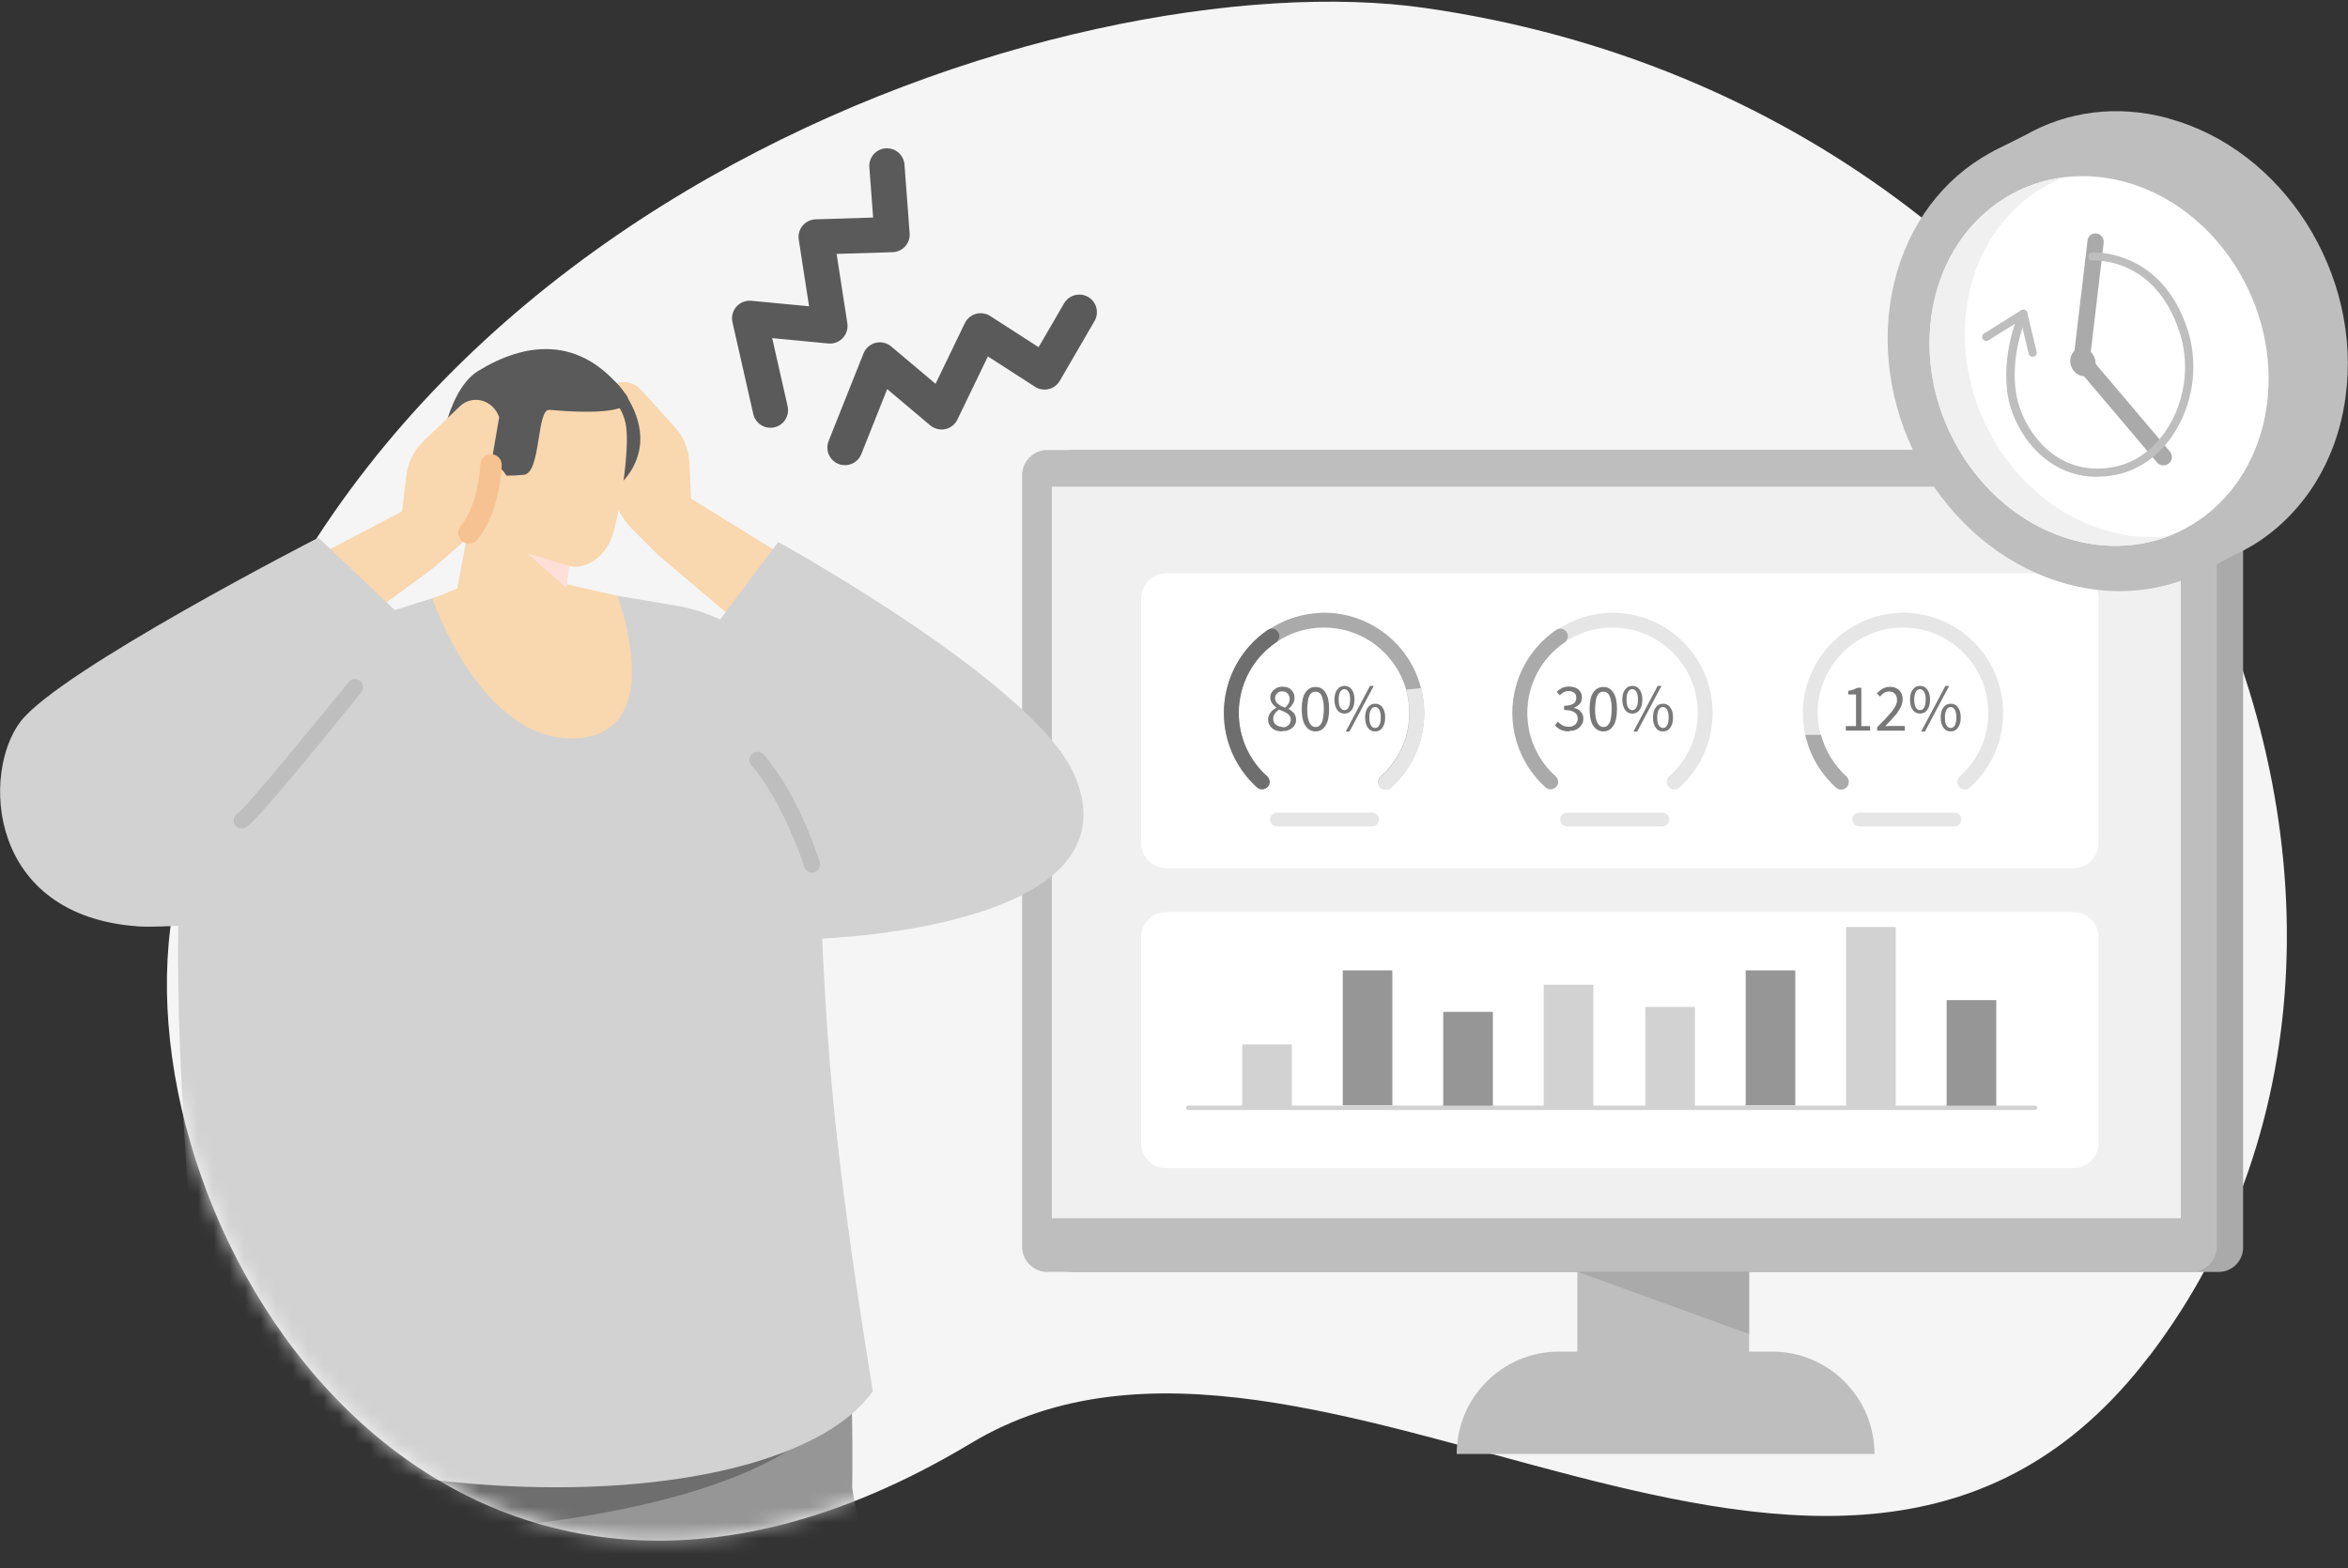 <?xml version="1.0" encoding="UTF-8"?>
<svg xmlns="http://www.w3.org/2000/svg" version="1.1" xmlns:xlink="http://www.w3.org/1999/xlink" viewBox="0 0 150 100.22">
  <rect x="0" y="0" width="150" height="100.22" fill="#333333" stroke="none"/>
  <!-- Generator: Adobe Illustrator 29.6.1, SVG Export Plug-In . SVG Version: 2.1.1 Build 9)  -->
  <defs>
    <style>
      .st0, .st1 {
        fill: #6e6e6e;
      }

      .st0, .st2, .st3, .st4, .st5, .st6, .st7 {
        fill-rule: evenodd;
      }

      .st8 {
        fill: #fff;
      }

      .st9 {
        mask: url(#mask);
      }

      .st10 {
        fill: #f0f0f0;
      }

      .st11 {
        stroke: #f7c292;
        stroke-width: 1.37px;
      }

      .st11, .st12 {
        fill: none;
        stroke-linecap: round;
        stroke-linejoin: round;
      }

      .st13 {
        isolation: isolate;
      }

      .st2 {
        fill: #5a5a5a;
      }

      .st3, .st14 {
        fill: #d2d2d2;
      }

      .st15, .st4 {
        fill: #969696;
      }

      .st16 {
        mix-blend-mode: multiply;
      }

      .st5, .st17 {
        fill: #f9d7af;
      }

      .st18 {
        fill: #f5f5f5;
      }

      .st12 {
        stroke: #5a5a5a;
        stroke-width: 2.25px;
      }

      .st19 {
        fill: #aaa;
      }

      .st6 {
        fill: #e86300;
      }

      .st20 {
        fill: #787878;
      }

      .st21 {
        fill: #bebebe;
      }

      .st22 {
        fill: #e6e6e6;
      }

      .st7 {
        fill: #ffdfd7;
      }
    </style>
    <mask id="mask" x="-4.84" y="4.8" width="106.78" height="181.74" maskUnits="userSpaceOnUse">
      <g id="mask0_142_14693">
        <path class="st8" d="M88.28,61.48c22.18-29.16,20.1-49.13-26.83-55.87C38.84,2.38,2.56,7.07-4.83,52.07c-.6,3.6,15.41,13.86,16.24,17.89,3.91,19.03,22.95,38.89,50.63,22.25,21.91-13.16,6.37-4.61,26.24-30.74h0Z"/>
      </g>
    </mask>
  </defs>
  <g class="st13">
    <g id="_レイヤー_1" data-name="レイヤー_1">
      <g>
        <path class="st18" d="M137.33,86.63c22.18-29.16.64-79.39-46.29-86.12C68.43-2.73,18.41,13.34,11.02,58.34c-3.38,20.6,17.47,54.05,51.02,33.88,21.91-13.16,55.42,20.54,75.28-5.59h0Z"/>
        <path class="st21" d="M111.74,71.67h-10.97v19.75h10.97v-19.75Z"/>
        <path class="st21" d="M99.6,86.37h13.61c3.61,0,6.54,2.93,6.54,6.54h-26.69c0-3.61,2.93-6.54,6.54-6.54Z"/>
        <path class="st19" d="M141.74,28.76h-73.19c-.86,0-1.56.7-1.56,1.56v49.4c0,.86.7,1.56,1.56,1.56h73.19c.86,0,1.56-.7,1.56-1.56V30.32c0-.86-.7-1.56-1.56-1.56Z"/>
        <path class="st21" d="M140.01,28.76h-73.11c-.88,0-1.6.72-1.6,1.6v49.32c0,.88.72,1.6,1.6,1.6h73.11c.88,0,1.6-.72,1.6-1.6V30.36c0-.88-.72-1.6-1.6-1.6Z"/>
        <path class="st10" d="M139.32,31.1h-72.12v46.75h72.12V31.1Z"/>
        <path class="st8" d="M132.45,36.63h-57.94c-.89,0-1.61.72-1.61,1.61v15.63c0,.89.72,1.61,1.61,1.61h57.94c.89,0,1.61-.72,1.61-1.61v-15.63c0-.89-.72-1.61-1.61-1.61Z"/>
        <path class="st8" d="M132.45,58.28h-57.94c-.89,0-1.61.72-1.61,1.61v13.15c0,.89.72,1.61,1.61,1.61h57.94c.89,0,1.61-.72,1.61-1.61v-13.15c0-.89-.72-1.61-1.61-1.61Z"/>
        <path class="st19" d="M84.29,39.17c-3.3.16-5.95,2.84-6.1,6.12-.08,2,.74,3.8,2.1,5.03.31.28.81.05.81-.37,0-.13-.06-.25-.16-.35-1.18-1.07-1.89-2.64-1.8-4.36.16-2.71,2.31-4.92,5.02-5.12,3.2-.24,5.87,2.28,5.87,5.43,0,1.61-.7,3.07-1.82,4.06-.1.09-.16.22-.16.36,0,.42.49.64.8.36,1.31-1.17,2.13-2.88,2.13-4.77,0-3.64-3.03-6.57-6.72-6.4h.02Z"/>
        <path class="st22" d="M90.79,43.97l-.96.1c.14.47.21.97.21,1.5,0,1.61-.7,3.07-1.82,4.06-.1.09-.16.22-.16.36,0,.42.49.64.8.36,1.31-1.17,2.13-2.88,2.13-4.77,0-.55-.07-1.09-.2-1.6Z"/>
        <path class="st1" d="M81.11,49.97c0-.14-.05-.26-.16-.36-1.11-.99-1.81-2.44-1.81-4.05,0-1.87.94-3.52,2.37-4.5.19-.13.26-.37.19-.58-.12-.29-.46-.4-.71-.23-1.69,1.15-2.8,3.1-2.8,5.3,0,1.89.82,3.59,2.12,4.76.3.28.81.06.81-.36h-.01Z"/>
        <path class="st22" d="M102.72,39.17c-3.3.16-5.95,2.84-6.1,6.12-.08,2,.74,3.8,2.1,5.03.31.28.81.05.81-.37,0-.13-.06-.25-.16-.35-1.18-1.07-1.89-2.64-1.8-4.36.16-2.71,2.31-4.92,5.02-5.12,3.2-.24,5.87,2.28,5.87,5.43,0,1.61-.7,3.07-1.82,4.06-.1.09-.16.22-.16.36,0,.42.49.64.8.36,1.31-1.17,2.13-2.88,2.13-4.77,0-3.64-3.03-6.57-6.72-6.4h.02Z"/>
        <path class="st19" d="M99.54,49.97c0-.14-.05-.26-.16-.36-1.11-.99-1.81-2.44-1.81-4.05,0-1.87.94-3.52,2.37-4.5.19-.13.26-.37.19-.58-.12-.29-.46-.4-.71-.23-1.69,1.15-2.8,3.1-2.8,5.3,0,1.89.82,3.59,2.12,4.76.3.28.81.06.81-.36h-.01Z"/>
        <path class="st22" d="M121.28,39.17c-3.3.16-5.95,2.84-6.1,6.12-.08,2,.74,3.8,2.1,5.03.31.28.81.05.81-.37,0-.13-.06-.25-.16-.35-1.18-1.07-1.89-2.64-1.8-4.36.16-2.71,2.31-4.92,5.02-5.12,3.2-.24,5.87,2.28,5.87,5.43,0,1.61-.7,3.07-1.82,4.06-.1.09-.16.22-.16.36,0,.42.49.64.8.36,1.31-1.17,2.13-2.88,2.13-4.77,0-3.64-3.03-6.57-6.72-6.4h.02Z"/>
        <path class="st14" d="M82.53,66.74h-3.17v4.16h3.17v-4.16Z"/>
        <path class="st15" d="M88.95,62.01h-3.17v8.63h3.17v-8.63Z"/>
        <path class="st15" d="M95.37,64.66h-3.17v6.08h3.17v-6.08Z"/>
        <path class="st14" d="M101.79,62.93h-3.17v7.82h3.17v-7.82Z"/>
        <path class="st14" d="M108.28,64.35h-3.17v6.55h3.17v-6.55Z"/>
        <path class="st15" d="M114.69,62.01h-3.17v8.63h3.17v-8.63Z"/>
        <path class="st14" d="M121.11,59.24h-3.17v11.5h3.17v-11.5Z"/>
        <path class="st15" d="M127.53,63.91h-3.17v6.82h3.17v-6.82Z"/>
        <path class="st20" d="M81.91,46.74c-.13,0-.25-.02-.36-.05s-.21-.09-.28-.16c-.08-.06-.14-.15-.19-.24-.04-.09-.07-.19-.07-.3,0-.08.01-.17.04-.25.03-.07.07-.15.12-.21.05-.06.1-.12.17-.17.06-.05.13-.08.19-.13v-.02c-.1-.07-.19-.16-.26-.26-.07-.1-.12-.23-.12-.37,0-.1.02-.2.06-.28.04-.08.09-.16.17-.22.07-.06.15-.1.24-.15.09-.03.2-.05.31-.05s.23.02.32.05.18.08.24.15.12.15.16.23c.03.09.05.19.05.29,0,.07-.01.14-.03.21-.02.06-.05.13-.09.19-.03.05-.07.1-.12.16-.04.04-.08.08-.14.12v.02c.06.03.12.07.18.12.05.04.1.09.16.15.04.05.08.12.1.19.03.07.04.16.04.24,0,.1-.02.2-.06.28-.04.08-.1.17-.18.23-.07.06-.17.12-.28.16-.1.04-.23.05-.36.05l-.02.03ZM81.92,46.48c.16,0,.29-.04.39-.14.09-.08.15-.21.15-.35,0-.08-.02-.17-.06-.23-.04-.06-.09-.12-.17-.17-.07-.05-.15-.09-.24-.13-.09-.04-.19-.07-.28-.12-.1.07-.2.16-.27.26-.07.09-.1.21-.1.33,0,.07.01.15.04.21.03.06.07.12.13.17s.12.08.19.1c.07.02.15.04.23.04h.01ZM82.11,45.21c.09-.08.17-.17.21-.26.05-.09.07-.19.07-.28,0-.14-.04-.25-.13-.35-.08-.09-.2-.14-.36-.14-.13,0-.23.04-.31.12-.08.07-.13.19-.13.32,0,.08.02.16.05.21.03.06.08.12.14.16.06.04.13.08.2.13.07.03.16.07.24.1h.01Z"/>
        <path class="st20" d="M84.04,46.74c-.27,0-.49-.13-.65-.37-.16-.24-.23-.6-.23-1.06s.07-.81.23-1.05c.16-.24.37-.36.65-.36s.49.12.64.36c.16.24.23.59.23,1.05s-.07.82-.23,1.06c-.16.25-.37.37-.64.37ZM84.04,46.46c.08,0,.16-.02.22-.06.06-.04.12-.12.17-.21.05-.09.08-.21.1-.36s.04-.31.04-.51-.01-.38-.04-.51c-.02-.15-.06-.26-.1-.35-.05-.09-.1-.16-.17-.2-.06-.04-.14-.06-.22-.06s-.16.02-.22.06c-.06.04-.13.1-.17.2-.05.09-.08.21-.1.35-.02.15-.04.31-.04.51,0,.4.05.69.15.87.09.18.23.27.39.27Z"/>
        <path class="st20" d="M85.89,45.6c-.2,0-.35-.07-.46-.23-.12-.16-.18-.38-.18-.66s.06-.5.18-.65c.12-.16.27-.23.46-.23s.35.07.46.23c.12.16.18.37.18.65s-.06.5-.18.66c-.12.16-.27.23-.46.23ZM85.89,45.38c.1,0,.2-.05.26-.17.07-.12.1-.28.1-.5s-.03-.39-.1-.5-.16-.17-.26-.17-.2.05-.27.17-.1.27-.1.5.03.39.1.5c.07.12.16.17.27.17ZM87.52,43.83h.24l-1.55,2.92h-.24l1.55-2.92ZM87.85,46.74c-.2,0-.35-.07-.46-.23-.12-.16-.18-.38-.18-.66s.06-.5.18-.65c.12-.16.27-.23.46-.23s.35.07.46.23c.12.16.18.37.18.65s-.06.5-.18.66c-.12.16-.27.23-.46.23ZM87.85,46.52c.1,0,.2-.05.26-.17.07-.12.1-.28.1-.5s-.03-.39-.1-.5c-.07-.12-.16-.17-.26-.17s-.2.05-.27.17c-.07.12-.1.27-.1.5s.03.39.1.5c.07.12.16.17.27.17Z"/>
        <path class="st20" d="M100.24,46.74c-.1,0-.21-.01-.29-.03-.09-.02-.17-.05-.25-.08-.07-.03-.14-.07-.2-.13-.06-.04-.12-.09-.16-.15l.18-.23c.08.08.18.16.29.23.12.06.25.09.41.09s.3-.04.41-.14c.1-.09.16-.21.16-.37,0-.08-.01-.16-.04-.22-.03-.06-.08-.13-.15-.18-.07-.05-.16-.08-.27-.12-.12-.02-.25-.04-.41-.04v-.27c.15,0,.27-.01.37-.04.09-.02.18-.06.24-.1.06-.04.1-.1.13-.17.02-.06.04-.13.04-.2,0-.14-.04-.24-.13-.31-.08-.07-.2-.12-.35-.12-.12,0-.22.02-.31.07-.09.05-.19.12-.27.2l-.19-.22c.1-.1.22-.18.35-.25.13-.06.27-.09.44-.09.12,0,.23.02.33.05s.19.07.26.14c.07.06.13.13.17.22.04.08.06.19.06.29,0,.17-.04.3-.14.41-.09.1-.21.19-.36.24v.02c.08.02.16.05.23.08.07.04.14.08.19.15.05.06.09.13.13.2.03.07.04.17.04.26,0,.12-.02.23-.07.32-.05.09-.12.18-.19.25-.08.06-.18.12-.28.16-.1.03-.23.05-.36.05h-.01Z"/>
        <path class="st20" d="M102.43,46.74c-.28,0-.49-.13-.65-.37-.16-.24-.23-.6-.23-1.06s.07-.81.23-1.05c.16-.24.37-.36.65-.36s.49.12.64.36c.16.24.23.59.23,1.05s-.07.82-.23,1.06c-.16.25-.37.37-.64.37ZM102.43,46.46c.08,0,.16-.02.22-.06.06-.04.12-.12.17-.21s.08-.21.1-.36c.02-.15.04-.31.04-.51s-.01-.38-.04-.51c-.02-.15-.06-.26-.1-.35-.04-.08-.1-.16-.17-.2-.06-.04-.14-.06-.22-.06s-.16.02-.22.06c-.06.04-.13.1-.17.2-.05.09-.08.21-.1.35-.02.15-.04.31-.04.51,0,.4.05.69.15.87.09.18.23.27.39.27Z"/>
        <path class="st20" d="M104.28,45.6c-.2,0-.35-.07-.46-.23s-.18-.38-.18-.66.06-.5.18-.65c.12-.16.27-.23.46-.23s.35.07.46.23c.12.16.18.37.18.65s-.06.5-.18.66c-.12.16-.27.23-.46.23ZM104.28,45.38c.1,0,.2-.05.26-.17.07-.12.1-.28.1-.5s-.03-.39-.1-.5c-.07-.12-.16-.17-.26-.17s-.2.05-.27.17c-.07.12-.1.27-.1.5s.03.39.1.5c.07.12.16.17.27.17ZM105.9,43.83h.24l-1.55,2.92h-.24l1.55-2.92ZM106.24,46.74c-.2,0-.35-.07-.46-.23-.12-.16-.18-.38-.18-.66s.06-.5.18-.65c.12-.16.27-.23.46-.23s.35.07.46.23c.12.16.18.37.18.65s-.06.5-.18.66c-.12.16-.27.23-.46.23ZM106.24,46.52c.1,0,.2-.05.26-.17.07-.12.1-.28.1-.5s-.03-.39-.1-.5c-.07-.12-.16-.17-.26-.17s-.2.05-.27.17-.1.27-.1.5.03.39.1.5.16.17.27.17Z"/>
        <path class="st20" d="M117.94,46.4h.63v-2.02h-.5v-.23c.13-.02.23-.05.32-.08.09-.03.18-.07.25-.12h.27v2.45h.56v.29h-1.55v-.29h.01Z"/>
        <path class="st20" d="M119.91,46.48c.21-.21.39-.39.54-.55s.29-.32.41-.46c.1-.15.19-.27.25-.39.05-.12.08-.23.08-.35,0-.16-.04-.28-.13-.39-.08-.1-.22-.15-.39-.15-.12,0-.22.03-.31.09-.09.06-.19.15-.26.23l-.2-.2c.12-.13.24-.23.37-.3.13-.07.28-.12.46-.12.25,0,.45.07.6.22.15.15.22.35.22.59,0,.13-.03.26-.08.39s-.14.26-.23.41c-.09.14-.22.28-.36.43-.14.15-.28.31-.45.48.07,0,.15-.01.23-.02h1.03v.3h-1.77v-.21h-.01Z"/>
        <path class="st20" d="M122.66,45.6c-.2,0-.35-.07-.46-.23-.12-.16-.18-.38-.18-.66s.06-.5.18-.65c.12-.16.27-.23.46-.23s.35.07.46.23c.12.16.18.37.18.65s-.06.5-.18.66c-.12.16-.27.23-.46.23ZM122.66,45.38c.1,0,.2-.05.26-.17.07-.12.1-.28.1-.5s-.03-.39-.1-.5-.16-.17-.26-.17-.2.05-.27.17-.1.27-.1.5.03.39.1.5c.07.12.16.17.27.17ZM124.28,43.83h.24l-1.55,2.92h-.24l1.55-2.92ZM124.62,46.74c-.2,0-.35-.07-.46-.23-.12-.16-.18-.38-.18-.66s.06-.5.18-.65c.12-.16.27-.23.46-.23s.35.07.46.23c.12.16.18.37.18.65s-.06.5-.18.66c-.12.16-.27.23-.46.23ZM124.62,46.52c.1,0,.2-.05.26-.17.07-.12.1-.28.1-.5s-.03-.39-.1-.5c-.07-.12-.16-.17-.26-.17s-.2.05-.27.17c-.07.12-.1.27-.1.5s.03.39.1.5c.07.12.16.17.27.17Z"/>
        <path class="st19" d="M116.32,46.96h-.99c.29,1.32.99,2.49,1.97,3.37.3.28.81.06.81-.36,0-.14-.05-.26-.16-.36-.77-.7-1.34-1.62-1.62-2.66Z"/>
        <path class="st22" d="M87.66,52.81h-6.09c-.24,0-.44-.2-.44-.44s.2-.44.44-.44h6.09c.24,0,.44.2.44.44s-.2.44-.44.44Z"/>
        <path class="st22" d="M106.2,52.81h-6.09c-.24,0-.44-.2-.44-.44s.2-.44.44-.44h6.09c.24,0,.44.2.44.44s-.2.44-.44.44Z"/>
        <path class="st22" d="M124.86,52.81h-6.09c-.24,0-.44-.2-.44-.44s.2-.44.44-.44h6.09c.24,0,.44.2.44.44s-.2.44-.44.44Z"/>
        <path class="st14" d="M130.01,70.93h-54.1c-.07,0-.14-.06-.14-.14s.06-.14.14-.14h54.1c.07,0,.14.06.14.14s-.06.14-.14.14Z"/>
        <path class="st19" d="M100.77,81.27h10.97v3.98l-10.97-3.98Z"/>
        <path class="st21" d="M138.49,7.55c-3.27-.88-6.44-.42-9.06,1.06l-2.1,1.06-2,2.77c-1.1,1.64-1.86,3.61-2.17,5.82-1.1,7.88,3.98,15.87,11.35,17.84,1.56.42,3.1.52,4.56.38l.99.38,2.64-1.37c.38-.17.74-.37,1.1-.58l.06-.03c3.12-1.88,5.4-5.23,5.98-9.48,1.1-7.88-3.97-15.87-11.35-17.84h-.01Z"/>
        <path class="st21" d="M147.43,26.63c-1.1,7.88-7.96,12.68-15.34,10.7-7.37-1.97-12.45-9.96-11.35-17.84,1.1-7.88,7.96-12.68,15.34-10.7,7.37,1.97,12.45,9.96,11.35,17.84Z"/>
        <path class="st8" d="M144.81,25.93c-.88,6.33-6.39,10.18-12.31,8.6-5.91-1.58-9.99-7.99-9.11-14.32.88-6.33,6.39-10.18,12.31-8.6,5.91,1.58,9.99,7.99,9.11,14.32Z"/>
        <path class="st10" d="M134.75,33.96c-5.91-1.58-9.99-7.99-9.11-14.32.56-4.04,3.01-7.07,6.26-8.32-4.32.51-7.83,3.94-8.52,8.88-.88,6.33,3.19,12.74,9.11,14.32,2.13.58,4.23.43,6.06-.27-1.21.15-2.5.06-3.8-.28h0Z"/>
        <path class="st19" d="M133.86,23.4c-.09.47-.52.74-.96.6-.44-.15-.72-.65-.63-1.12.09-.47.52-.74.96-.6.44.15.72.65.63,1.12Z"/>
        <path class="st19" d="M132.93,23.42c-.28-.04-.48-.31-.45-.61l.88-7.44c.03-.29.29-.49.58-.45s.48.31.45.61l-.88,7.44c-.03.29-.29.49-.58.45Z"/>
        <path class="st19" d="M132.92,22.96c.23-.19.58-.17.76.06l4.94,5.83c.19.23.17.56-.06.76-.23.19-.58.17-.76-.06l-4.94-5.83c-.19-.23-.17-.56.06-.76Z"/>
        <path class="st21" d="M129.85,22.8c-.12,0-.22-.08-.25-.2l-.51-2.14-2.06,1.29c-.13.07-.28.04-.36-.08-.07-.13-.04-.28.08-.36l2.36-1.48c.07-.04.16-.05.24-.02.07.03.14.09.16.18l.6,2.49c.03.14-.05.28-.19.31h-.07Z"/>
        <path class="st21" d="M133.95,30.47c-1.14,0-2.21-.35-3.14-1.03-1.38-1.01-2.41-2.78-2.59-4.51-.29-2.68.75-4.9.8-4.99.06-.13.22-.19.35-.13.13.06.19.22.13.35,0,.02-1.03,2.19-.74,4.71.18,1.59,1.11,3.21,2.39,4.15,1.12.82,2.47,1.1,3.91.82,1.43-.28,2.69-1.24,3.54-2.69,1.05-1.79,1.28-4.03.62-5.99-1.58-4.73-5.39-4.52-5.54-4.51-.14,0-.27-.09-.27-.24s.09-.27.24-.28c.04,0,4.37-.26,6.08,4.86.7,2.1.45,4.5-.67,6.41-.92,1.58-2.29,2.62-3.88,2.94-.4.08-.8.12-1.18.12h-.01Z"/>
        <g class="st9">
          <g>
            <path class="st17" d="M44.24,33.78l-.2-4.22c-.04-.85-.36-1.63-.9-2.23l-2.19-2.42c-.76-.84-2.08-.58-2.56.51l.52,5.28c.12,1.16.67,2.3,1.55,3.18l1.46,1.46,2.32-1.57h-.01Z"/>
            <path class="st5" d="M63.59,53.27c2.23-3.05,2.19-6.98-1.32-10.19l-19.77-12.24-.58,4.52,13.35,11.31,8.32,6.6Z"/>
            <path class="st14" d="M49.72,34.63l-3.76,5.02,2.34,3.87,1.6,9.93,2.09,6.55s20.97-.52,16.64-10.5c-2.54-5.85-18.91-14.86-18.91-14.86h-.01Z"/>
            <path class="st2" d="M28.74,29.25s-.47,3.9,2.35,4.69c2.84.78,4.89-7.42,4.89-7.42l-7.24,2.73Z"/>
            <path class="st5" d="M36.54,32.53s-.28,4.23-.51,7.73c-.06.93-.68,1.75-1.63,2.13-.94.39-2.06.28-2.93-.27-.28-.18-.55-.36-.82-.52-1.18-.76-1.8-2.05-1.56-3.32.6-3.23,1.69-9.11,1.69-9.11l5.76,3.37h-.01Z"/>
            <path class="st7" d="M13,186.22s-4.09-34.08,2.89-47.57l-2.23-46.24,21.51,1.49-16.15,92.65-6.01-.32h-.01Z"/>
            <path class="st6" d="M35.69,101.12l-5.39,39.16-7.71,39.25H6.83s1.67-6.82,1.56-8.99c-.12-2.17-.07-22.7,5.01-32.16l.47-40.19,21.83,2.93h-.01Z"/>
            <path class="st7" d="M61.85,186.32s-15.45-31.05-13.52-46.35l-17.86-43.28,20.65-6.11,15.75,94.25-5.03,1.48h.01Z"/>
            <path class="st4" d="M54.07,93.23l8.33,43.26,6.15,40.11-14.77,5.52s-.76-7.09-1.6-9.11c-.84-2.02-7.81-21.61-6.28-32.4l-14.32-40.23,22.48-7.16h.01Z"/>
            <path class="st4" d="M21.75,73.17l29.45,2.24c4.79,1.76,2.88,29.38,2.88,29.38l-19.36.9c-9-.19-19.84,6.9-20.95-8.09-1.28-17.14,7.99-24.43,7.99-24.43Z"/>
            <path class="st0" d="M13.86,98.19s33.86,1.55,40.15-8.99l-39.62-3.9s-1.08,9.37-.52,12.89h-.01Z"/>
            <path class="st3" d="M43.12,38.69l-3.7-.62-8.85-.77-14.3,4.51c-3.83,1.8-2.73,5.39-1.36,9.41l-3.44,5.29c-.49,11.13,1.05,23.5,1.4,34.42,15.86,6.25,37.7,5.22,42.89-2.02-4.25-26.12-2.39-26.68-4.38-42.55-.51-4.06-4.23-7-8.26-7.67h.01Z"/>
            <path class="st17" d="M39.43,38.07s3.37,8.84-2.66,9.11c-6.03.27-9.14-8.91-9.14-8.91l4.44-1.87,7.37,1.67Z"/>
            <path class="st2" d="M39.13,31.35s3.41-2.25.78-6.22-4.99,3.26-4.91,3.38c.08.13,4.11,2.85,4.11,2.85h.01Z"/>
            <path class="st5" d="M31.31,26.93c.07-1.23,1.13-2.19,2.36-2.11,1.31.07,2.96.17,4.27.25,1.22.07,1.97,1.14,2.08,2.37.14,1.45-.27,4.45-.83,6.57-.31,1.2-1.34,2.27-2.56,2.2-1.31-.07-5.16-1.57-5.39-3.95-.18-1.82-.04-3.5.06-5.33Z"/>
            <path class="st2" d="M27.96,29.84s.4-4.78,2.58-6.13c2.94-1.81,6.5-2.37,9.38,1.42,0,0,1.71,1.63-4.82,1.06-.83-.07-.53,4.04-1.63,4.15-1.48.15-3.28.02-5.5-.5h-.01Z"/>
            <path class="st5" d="M29.65,31.77c.28.97,1.16,1.57,1.97,1.33.81-.24,1.22-1.23.94-2.21s-1.16-1.57-1.97-1.33c-.81.24-1.22,1.23-.94,2.21Z"/>
            <path class="st17" d="M25.46,34.59l.5-4.2c.1-.84.47-1.6,1.06-2.17l2.35-2.25c.82-.78,2.12-.43,2.52.69l-.9,5.23c-.2,1.15-.83,2.25-1.77,3.07l-1.56,1.36-2.2-1.73h-.01Z"/>
            <path class="st5" d="M4.77,52.65c-2.01-3.21-1.68-7.11,2.04-10.07l20.59-10.8.25,4.55-14.12,10.34-8.77,5.99h.01Z"/>
            <path class="st3" d="M25.26,39.03l-4.92-4.67S3.83,42.83,1.32,46.1c-2.51,3.26-2.14,12.45,7.54,13.1,2.85.19,15.3-1.18,15.3-1.18,0,0-4.61-11.68-4.58-12.17.03-.49,5.69-6.82,5.69-6.82h0Z"/>
            <path class="st21" d="M51.88,55.77c-.22,0-.43-.15-.5-.37-.01-.04-1.29-4.07-3.37-6.49-.19-.22-.17-.54.05-.74.22-.19.54-.17.74.05,2.22,2.58,3.52,6.69,3.57,6.86.08.27-.06.56-.35.66-.05.02-.1.02-.16.02h.01Z"/>
            <path class="st21" d="M15.44,52.95c-.28,0-.51-.22-.52-.5,0-.22.12-.41.3-.49.62-.5,4.62-5.38,7.05-8.37.18-.23.51-.26.73-.08.22.18.26.51.08.73-7.02,8.69-7.32,8.7-7.62,8.71h-.03Z"/>
            <g class="st16">
              <path class="st7" d="M36.36,36.15l-.16,1.45-2.53-2.25,2.69.8Z"/>
            </g>
            <path class="st11" d="M29.96,34.05s1.22-1.27,1.41-4.34"/>
            <path class="st12" d="M49.22,26.21l-1.33-5.87,5.13.49-.88-5.69,4.85-.15-.33-4.39"/>
            <path class="st12" d="M53.98,28.6l2.23-5.6,3.94,3.32,2.5-5.18,4.08,2.63,2.22-3.82"/>
          </g>
        </g>
      </g>
    </g>
  </g>
</svg>